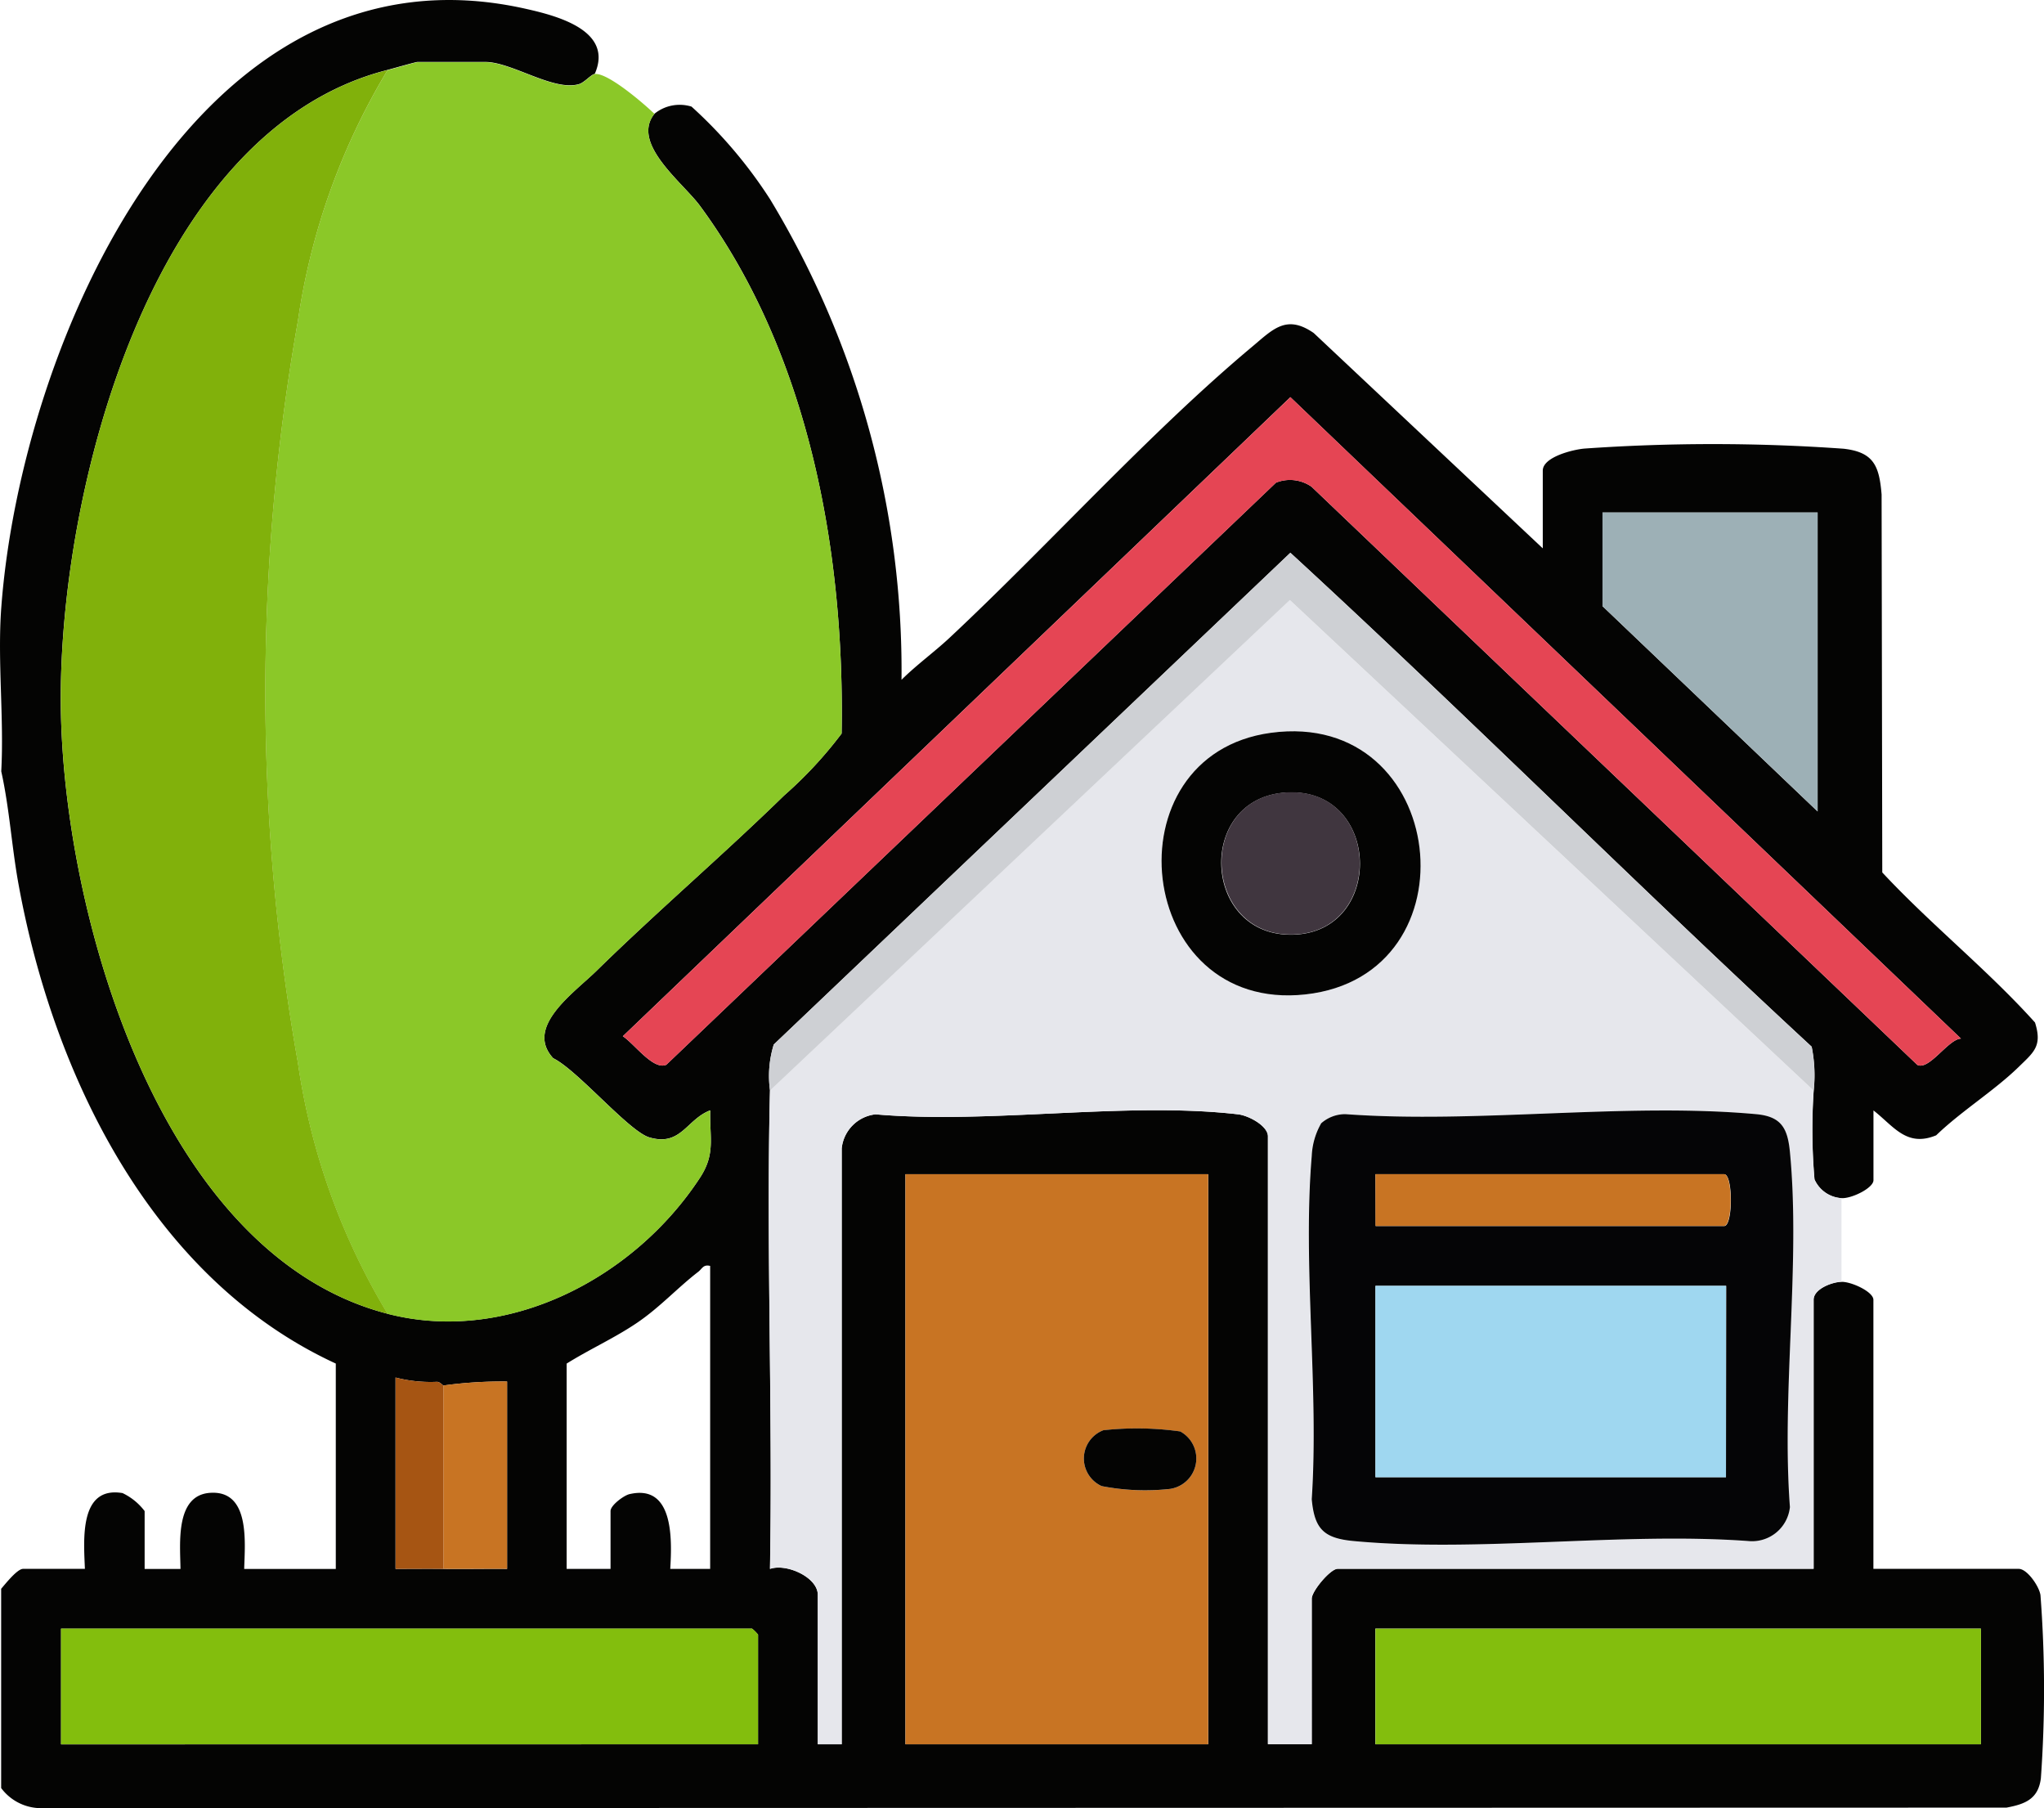 <svg xmlns="http://www.w3.org/2000/svg" xmlns:xlink="http://www.w3.org/1999/xlink" id="Group_361" data-name="Group 361" width="63.609" height="56.262" viewBox="0 0 63.609 56.262"><defs><clipPath id="clip-path"><rect id="Rectangle_174" data-name="Rectangle 174" width="63.609" height="56.262" fill="none"></rect></clipPath></defs><g id="Group_360" data-name="Group 360" clip-path="url(#clip-path)"><path id="Path_223" data-name="Path 223" d="M18.508,2.3c-.115.015-.319.266-.489.316-.794.233-2.089-.689-2.92-.689H12.992c-.048,0-.755.2-.93.248C4.655,4.058,1.819,15.358,1.892,21.968c.071,6.426,3.051,17.071,10.17,18.909,3.726.962,7.668-1.1,9.719-4.229.491-.749.3-1.231.321-2.1-.741.282-.908,1.131-1.894.841-.635-.186-2.241-2.1-2.992-2.463-.9-.976.645-2.03,1.351-2.723,1.9-1.859,3.934-3.6,5.833-5.451a12.848,12.848,0,0,0,1.791-1.929c.1-5.637-1.015-11.818-4.409-16.421-.534-.724-2.158-1.937-1.415-2.863a1.246,1.246,0,0,1,1.153-.222,14.353,14.353,0,0,1,2.446,2.885,28.329,28.329,0,0,1,4.089,14.95c.457-.455,1.027-.87,1.488-1.3,3.093-2.893,6.211-6.374,9.417-9.058.656-.549,1.07-1.022,1.923-.432l7.128,6.7V14.644c0-.426.942-.657,1.3-.687a57.417,57.417,0,0,1,8.062.005c.944.107,1.108.542,1.182,1.422l.021,11.762c1.513,1.624,3.277,3.028,4.753,4.669.231.732-.035.921-.5,1.375-.764.747-1.795,1.381-2.575,2.135-.922.381-1.321-.282-1.952-.774v2.171c0,.242-.672.574-.992.558a.982.982,0,0,1-.842-.584,18.091,18.091,0,0,1-.025-2.765,4.5,4.5,0,0,0-.063-1.364C50.911,27.513,45.619,22.22,40.156,17.2L24.08,32.5a3.3,3.3,0,0,0-.117,1.433c-.119,4.954.089,9.929,0,14.885.508-.18,1.488.258,1.488.806v4.651h.744V35.73a1.19,1.19,0,0,1,1.051-1.057c3.562.311,7.807-.405,11.286,0,.323.038.927.357.927.685V54.273h1.363V49.745c0-.238.58-.93.806-.93H56.44V40.443c0-.33.561-.55.868-.558s.992.308.992.558v8.372h4.524c.259,0,.631.535.675.814a38.793,38.793,0,0,1,.013,5.7c-.081.649-.49.806-1.07.915l-61.106.016a1.549,1.549,0,0,1-1.3-.625v-6.2c.131-.151.5-.62.682-.62H2.642c-.034-.89-.188-2.586,1.171-2.358a1.866,1.866,0,0,1,.688.56v1.8H5.617c-.01-.788-.171-2.3.929-2.368,1.24-.078,1.076,1.539,1.053,2.368h2.851V42.427C4.723,39.786,1.656,33.456.574,27.5c-.211-1.162-.279-2.345-.535-3.5.09-1.66-.121-3.441,0-5.085C.642,10.738,6.12-2.045,16.379.278,17.369.5,19.1.962,18.508,2.3M61.026,32.317,40.156,12.358,19.382,32.243c.357.232.953,1.072,1.356.885l18.97-18.11a1.175,1.175,0,0,1,1.108.127l18.85,17.988c.367.186.961-.8,1.36-.817m-4.462-16.37H49.87v2.915l6.694,6.388ZM37.6,36.536H28.177V54.273H37.6ZM22.1,39.389c-.216-.054-.248.089-.373.185-.637.49-1.189,1.1-1.893,1.579s-1.474.821-2.2,1.275v6.388H19v-1.8c0-.18.415-.486.589-.526,1.375-.321,1.326,1.392,1.269,2.326H22.1ZM13.8,43.11c-.021,0-.1-.11-.2-.115a4.362,4.362,0,0,1-1.291-.133v5.954c.494,0,.993-.006,1.488,0,.659.008,1.324-.006,1.983,0v-5.83a13.538,13.538,0,0,0-1.983.124m9.793,11.163V50.862a1.245,1.245,0,0,0-.186-.186H1.9v3.6Zm38.055-3.6H42.8v3.6H61.646Z" transform="translate(0 0)" fill="#040403"></path><path id="Path_225" data-name="Path 225" d="M63.409,12.8c.4-.052,1.536.927,1.859,1.24-.743.926.881,2.14,1.415,2.864,3.394,4.6,4.512,10.784,4.408,16.421A12.837,12.837,0,0,1,69.3,35.252c-1.9,1.856-3.937,3.592-5.833,5.451-.706.693-2.248,1.747-1.351,2.723.751.368,2.358,2.277,2.992,2.464.986.289,1.153-.559,1.894-.841-.019.865.17,1.347-.321,2.1-2.051,3.126-5.993,5.191-9.719,4.229a20.905,20.905,0,0,1-2.792-7.811,66.235,66.235,0,0,1,0-23.076,20.905,20.905,0,0,1,2.792-7.811c.174-.044.882-.248.93-.248H60c.831,0,2.126.922,2.92.688.17-.05.374-.3.489-.316" transform="translate(-44.901 -10.497)" fill="#8bc828"></path><path id="Path_226" data-name="Path 226" d="M186.526,135.447a18.115,18.115,0,0,0,.026,2.765.982.982,0,0,0,.842.584v2.6c-.307.009-.868.228-.868.558v8.372H171.713c-.226,0-.806.692-.806.93v4.527h-1.364V136.873c0-.329-.6-.647-.927-.685-3.479-.405-7.724.311-11.286,0a1.19,1.19,0,0,0-1.051,1.057v18.543h-.744v-4.651c0-.548-.981-.986-1.488-.806.09-4.956-.118-9.931,0-14.885l16.177-15.261Zm-16.889-11.131c-5.1.69-4.247,8.723,1.071,8.14,5.376-.589,4.451-8.887-1.071-8.14m1.555,12.159a2.232,2.232,0,0,0-.29,1.013c-.287,3.414.229,7.22,0,10.677.087.928.376,1.216,1.3,1.3,3.89.363,8.332-.285,12.281,0a1.185,1.185,0,0,0,1.3-1.056c-.262-3.543.339-7.563,0-11.048-.072-.749-.273-1.106-1.054-1.178-4.056-.371-8.665.3-12.781,0a1.131,1.131,0,0,0-.761.292" transform="translate(-130.087 -101.516)" fill="#e6e7ec"></path><path id="Path_227" data-name="Path 227" d="M22.343,52.723c-7.119-1.839-10.1-12.483-10.17-18.909C12.1,27.2,14.936,15.9,22.343,14.024a20.906,20.906,0,0,0-2.792,7.811,66.239,66.239,0,0,0,0,23.076,20.906,20.906,0,0,0,2.792,7.811" transform="translate(-10.28 -11.845)" fill="#81b10b"></path><path id="Path_228" data-name="Path 228" d="M190.806,252.929h-9.421V235.192h9.421Zm-3.258-9.772a.942.942,0,0,0-.056,1.74,7.086,7.086,0,0,0,2.13.087.957.957,0,0,0,.314-1.788,9.691,9.691,0,0,0-2.388-.038" transform="translate(-153.208 -198.656)" fill="#c87423"></path><path id="Path_229" data-name="Path 229" d="M166.408,99.51c-.4.018-.993,1-1.36.817L146.2,82.34a1.174,1.174,0,0,0-1.108-.127l-18.97,18.11c-.4.186-1-.654-1.356-.886l20.775-19.885Z" transform="translate(-105.383 -67.194)" fill="#e54554"></path><path id="Path_230" data-name="Path 230" d="M33.911,329.81H12.218v-3.6H33.725a1.238,1.238,0,0,1,.186.186Z" transform="translate(-10.32 -275.537)" fill="#83be0d"></path><rect id="Rectangle_172" data-name="Rectangle 172" width="18.842" height="3.597" transform="translate(42.804 50.676)" fill="#83be0d"></rect><path id="Path_231" data-name="Path 231" d="M186.632,127.428l-16.3-15.261-16.177,15.261a3.3,3.3,0,0,1,.117-1.433l16.076-15.3c5.463,5.024,10.754,10.318,16.221,15.372a4.5,4.5,0,0,1,.063,1.364" transform="translate(-130.192 -93.497)" fill="#ced0d4"></path><path id="Path_232" data-name="Path 232" d="M327.72,102.65v9.3l-6.694-6.388V102.65Z" transform="translate(-271.157 -86.704)" fill="#9db0b6"></path><path id="Path_234" data-name="Path 234" d="M88.822,276.681a13.519,13.519,0,0,1,1.983-.124v5.829c-.659-.006-1.324.008-1.983,0Z" transform="translate(-75.024 -233.572)" fill="#c87423"></path><path id="Path_235" data-name="Path 235" d="M80.734,276.16v5.706c-.494-.006-.993,0-1.487,0v-5.954a4.359,4.359,0,0,0,1.291.133c.1.006.175.115.2.115" transform="translate(-66.936 -233.05)" fill="#a65513"></path><path id="Path_236" data-name="Path 236" d="M262.547,222.839a1.131,1.131,0,0,1,.761-.292c4.116.3,8.725-.368,12.781,0,.781.071.982.428,1.054,1.178.336,3.486-.266,7.5,0,11.048a1.185,1.185,0,0,1-1.3,1.056c-3.95-.285-8.391.363-12.281,0-.926-.087-1.215-.374-1.3-1.3.228-3.457-.287-7.263,0-10.677a2.231,2.231,0,0,1,.29-1.013m1.7,3.189h10.846c.277,0,.277-1.612,0-1.612H264.245Zm10.909,1.861H264.245v5.954h10.908Z" transform="translate(-221.441 -187.88)" fill="#050506"></path><path id="Path_237" data-name="Path 237" d="M236.092,146.514c5.521-.747,6.447,7.551,1.071,8.14-5.318.583-6.171-7.45-1.071-8.14m.5,1.857c-2.864.147-2.656,4.515.2,4.425s2.725-4.575-.2-4.425" transform="translate(-196.54 -123.713)" fill="#040403"></path><path id="Path_238" data-name="Path 238" d="M217.747,286.164a9.688,9.688,0,0,1,2.388.038.957.957,0,0,1-.314,1.788,7.088,7.088,0,0,1-2.13-.087.942.942,0,0,1,.056-1.74" transform="translate(-183.407 -241.663)" fill="#040403"></path><rect id="Rectangle_173" data-name="Rectangle 173" width="10.908" height="5.954" transform="translate(42.804 40.009)" fill="#9fd7f0"></rect><path id="Path_239" data-name="Path 239" d="M275.543,236.8v-1.612h10.846c.277,0,.277,1.612,0,1.612Z" transform="translate(-232.739 -198.655)" fill="#c87423"></path><path id="Path_240" data-name="Path 240" d="M246.7,158.7c2.923-.15,3.038,4.335.2,4.425s-3.063-4.278-.2-4.425" transform="translate(-206.646 -134.047)" fill="#40363f"></path></g></svg>